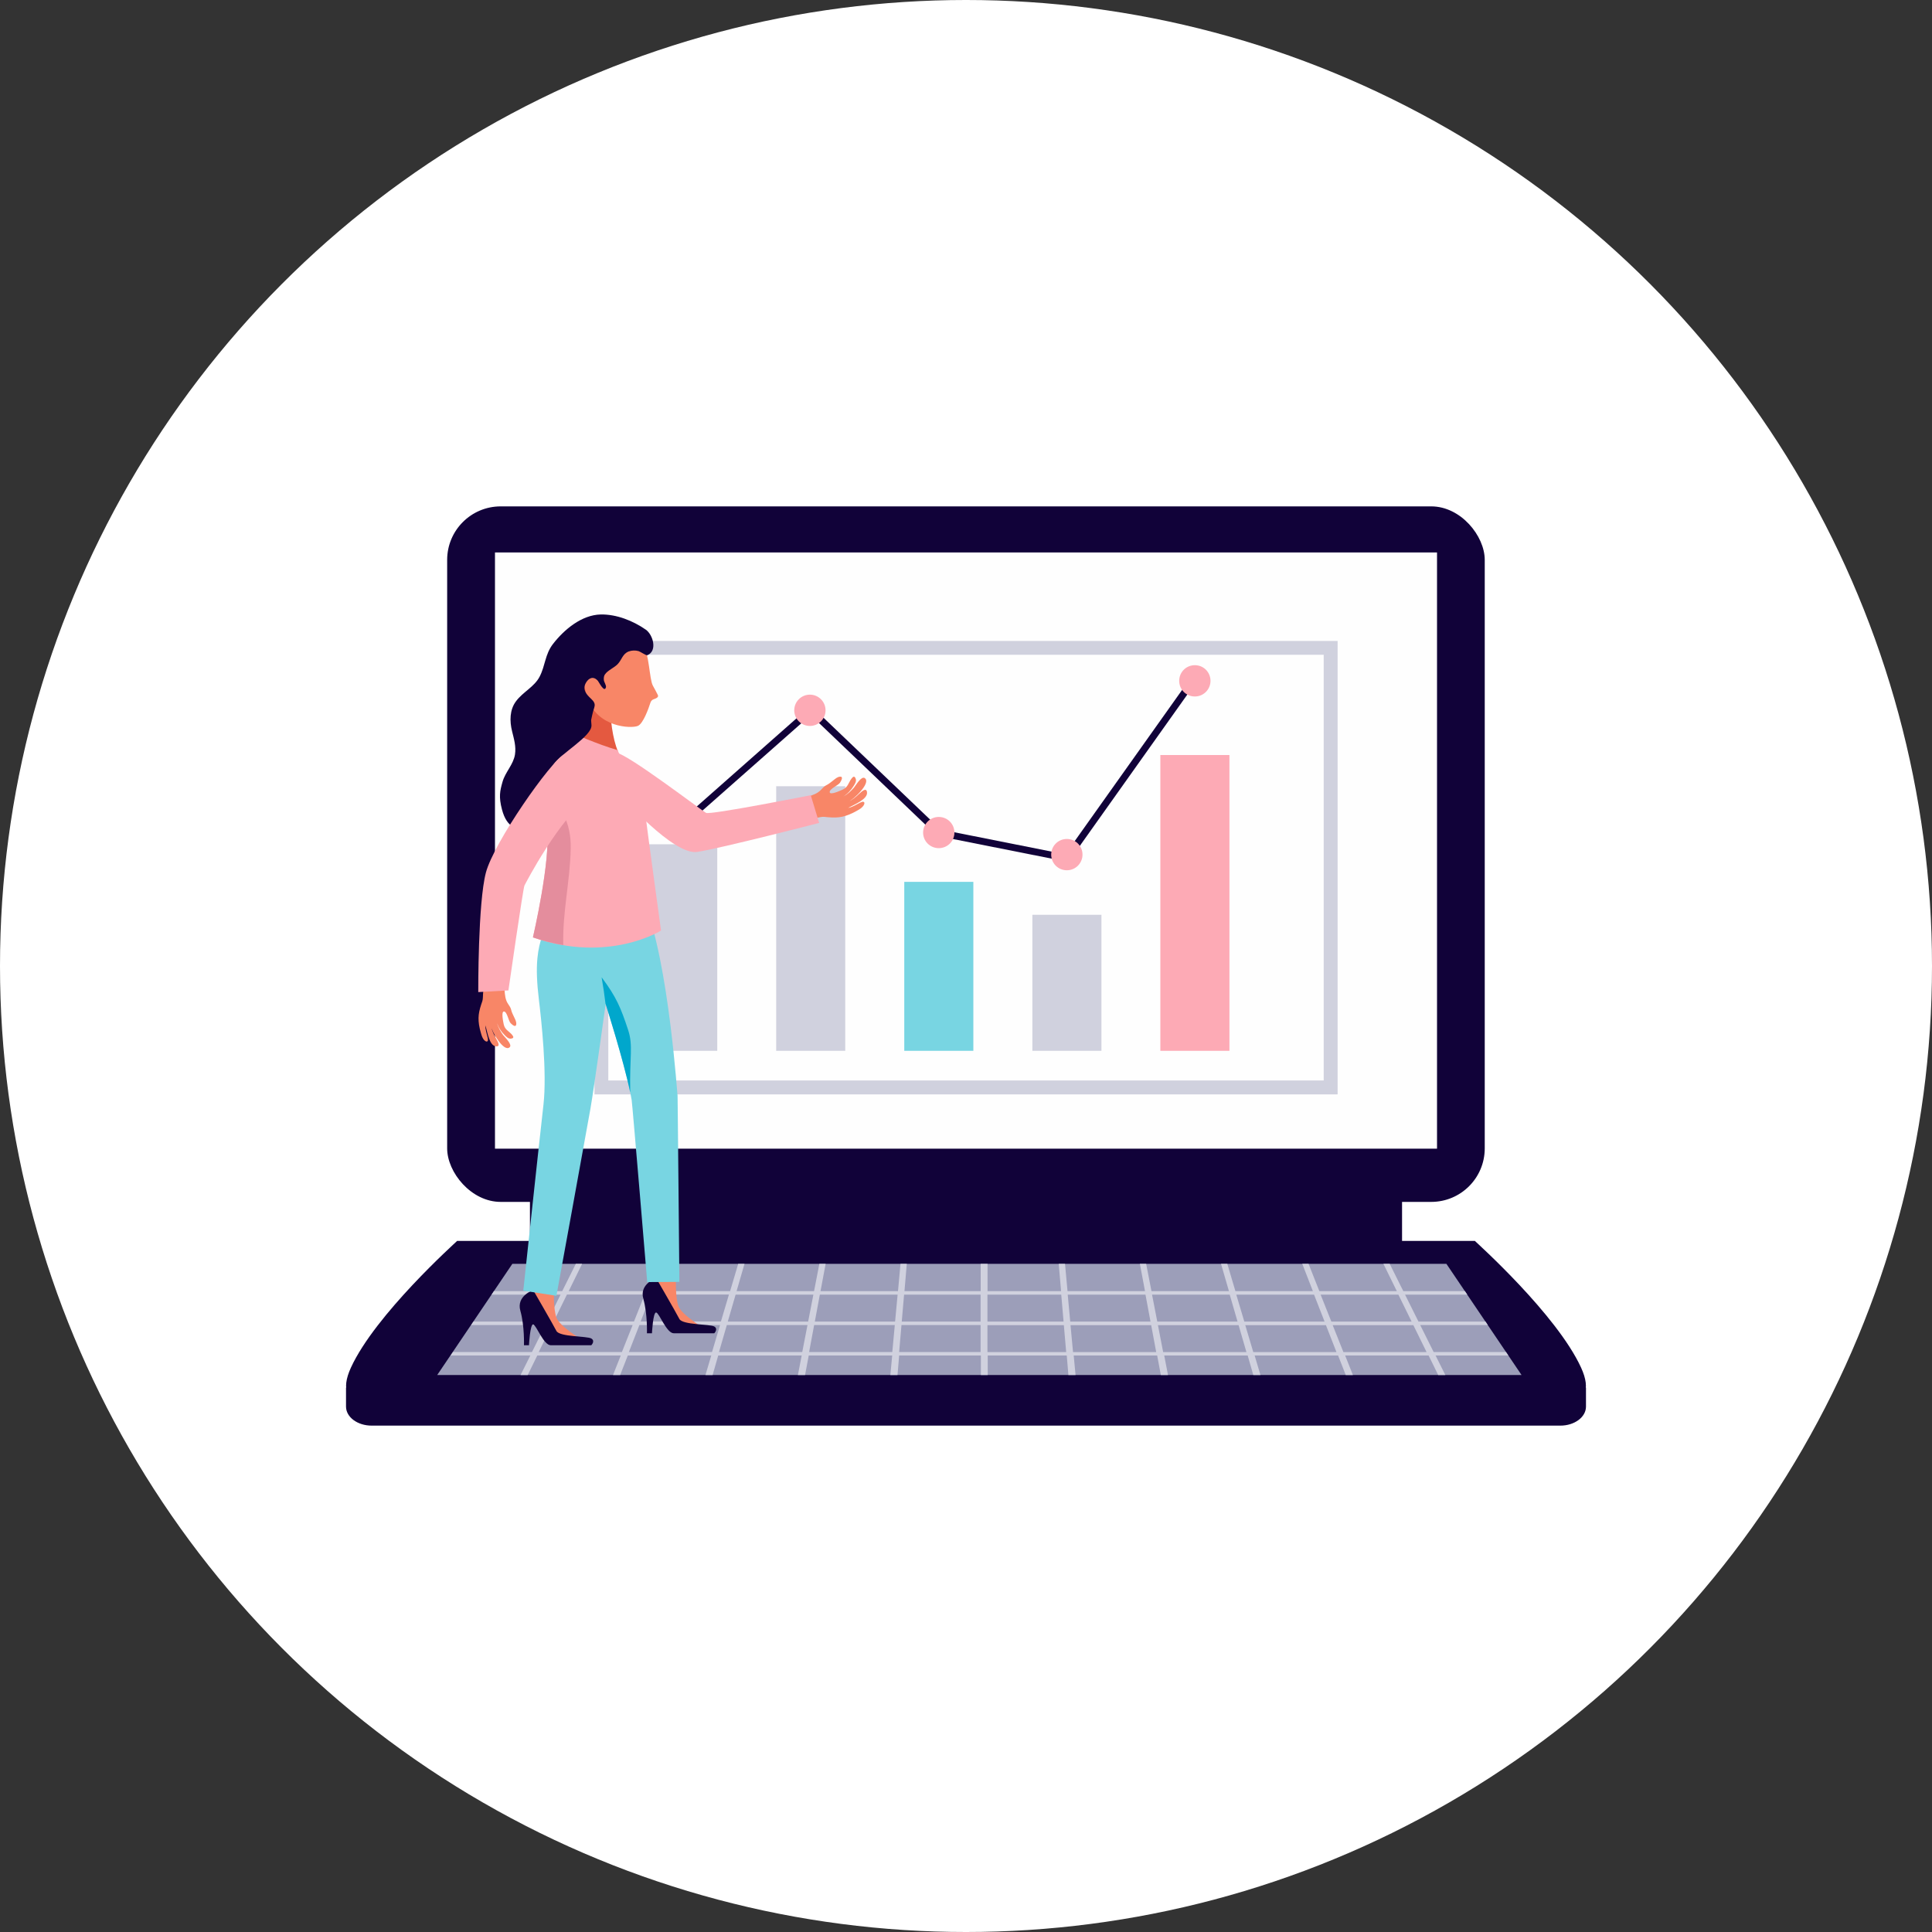 <?xml version="1.0" encoding="UTF-8"?>
<svg id="_イヤー_2" data-name="レイヤー 2" xmlns="http://www.w3.org/2000/svg" width="200" height="200" viewBox="0 0 200 200">
  <rect x="0" y="0" width="200" height="200" fill="#333333" stroke="none"/>
  <defs>
    <style>
      .cls-1 {
        fill: #f88667;
      }

      .cls-2 {
        fill: #fff;
      }

      .cls-3 {
        fill: #110239;
      }

      .cls-4 {
        fill: #e48d9d;
      }

      .cls-5 {
        fill: #00a7cc;
      }

      .cls-6 {
        fill: #fdaab5;
      }

      .cls-7 {
        fill: #9c9eb9;
      }

      .cls-8 {
        fill: #78d5e2;
      }

      .cls-9 {
        fill: #e45940;
      }

      .cls-10 {
        fill: #d0d1de;
      }

      .cls-11 {
        fill: #fefefe;
      }
    </style>
  </defs>
  <g id="icon">
    <g>
      <circle class="cls-2" cx="100" cy="100" r="100"/>
      <g>
        <g>
          <rect class="cls-3" x="54.86" y="115.35" width="90.28" height="13.26"/>
          <rect class="cls-3" x="46.29" y="52.42" width="107.41" height="72" rx="5.54" ry="5.54"/>
          <rect class="cls-11" x="51.24" y="57.19" width="97.52" height="61.72"/>
          <g>
            <g>
              <path class="cls-3" d="M35.82,143.64v1.97c0,1.09,1.19,1.97,2.65,1.97h123.06c1.46,0,2.65-.88,2.65-1.97v-1.97H35.82Z"/>
              <path class="cls-3" d="M100,128.46H47.32c-.18,.19-8.46,7.6-10.99,13.11-1.08,2.35-.37,3.59,1.64,3.59h124.06c2.01,0,2.72-1.24,1.64-3.59-2.53-5.51-10.81-12.92-10.99-13.11h-52.68Z"/>
              <polygon class="cls-7" points="157.51 142.34 45.26 142.34 53.04 130.83 149.73 130.83 157.51 142.34"/>
              <path class="cls-10" d="M156.14,140.32l-.24-.36h-7.49l-1.39-2.79h7l-.24-.36h-6.94l-1.39-2.79h6.44l-.24-.36h-6.38l-1.41-2.83h-.65l1.39,2.83h-8.02l-1.12-2.83h-.65l1.1,2.83h-8.02l-.84-2.83h-.65l.82,2.83h-8.02l-.55-2.83h-.65l.53,2.83h-8.02l-.26-2.83h-.65l.24,2.83h-7.61v-2.83h-.71v2.83h-7.89l.24-2.83h-.65l-.26,2.83h-8.02l.53-2.83h-.65l-.55,2.83h-8.02l.82-2.83h-.65l-.84,2.83h-8.02l1.1-2.83h-.65l-1.12,2.83h-8.02l1.39-2.83h-.65l-1.41,2.83h-7.07l-.24,.36h7.14l-1.39,2.79h-7.63l-.24,.36h7.69l-1.39,2.79h-8.18l-.24,.36h8.25l-1.01,2.02h.74l.99-2.02h8.64l-.8,2.02h.74l.79-2.02h8.64l-.6,2.02h.74l.58-2.02h8.64l-.39,2.02h.74l.38-2.02h8.64l-.19,2.02h.74l.17-2.02h8.46v2.02h.71v-2.02h8.18l.17,2.02h.74l-.19-2.02h8.64l.38,2.02h.74l-.39-2.02h8.64l.58,2.02h.74l-.6-2.02h8.64l.79,2.02h.74l-.8-2.02h8.64l.99,2.02h.74l-1.01-2.02h7.55Zm-88.73-6.31h8.05l-.83,2.79h-8.31l1.09-2.79Zm-8.72,0h8.05l-1.11,2.79h-8.31l1.37-2.79Zm5.69,5.95h-8.61l1.37-2.79h8.35l-1.11,2.79Zm9.33,0h-8.61l1.09-2.79h8.35l-.83,2.79Zm9.33,0h-8.61l.81-2.79h8.35l-.54,2.79Zm.61-3.15h-8.31l.81-2.79h8.05l-.54,2.79Zm8.72,3.15h-8.61l.52-2.79h8.35l-.26,2.79Zm.29-3.15h-8.31l.52-2.79h8.05l-.26,2.79Zm8.85,3.15h-8.43l.24-2.79h8.19v2.79Zm0-3.15h-8.16l.24-2.79h7.92v2.79Zm.71-2.79h7.64l.24,2.79h-7.88v-2.79Zm0,5.95v-2.79h7.91l.24,2.79h-8.15Zm42.54-5.95l1.37,2.79h-8.31l-1.11-2.79h8.05Zm-8.73,0l1.09,2.79h-8.31l-.83-2.79h8.05Zm-25.5,0h8.05l.52,2.79h-8.31l-.26-2.79Zm.55,5.95l-.26-2.79h8.35l.52,2.79h-8.61Zm8.17-5.95h8.05l.81,2.79h-8.31l-.54-2.79Zm1.16,5.95l-.54-2.79h8.35l.81,2.79h-8.61Zm9.33,0l-.83-2.79h8.35l1.09,2.79h-8.61Zm9.33,0l-1.11-2.79h8.35l1.37,2.79h-8.61Z"/>
            </g>
            <path class="cls-3" d="M100,145.16h-5.45s-.01,.48,.27,.75c.11,.1,.26,.15,.41,.15h9.53c.15,0,.31-.05,.41-.15,.29-.27,.27-.74,.27-.75h-5.45Z"/>
          </g>
        </g>
        <g>
          <g>
            <path class="cls-10" d="M138.46,113.29H61.54v-46.94h76.93v46.94Zm-75.49-1.44h74.06v-44.07H62.97v44.07Z"/>
            <rect class="cls-6" x="120.12" y="78.16" width="7.15" height="30.62"/>
            <rect class="cls-10" x="106.87" y="94.7" width="7.15" height="14.08"/>
            <rect class="cls-8" x="93.61" y="91.29" width="7.15" height="17.49"/>
            <rect class="cls-10" x="80.35" y="81.39" width="7.15" height="27.39"/>
            <rect class="cls-10" x="67.1" y="87.4" width="7.15" height="21.38"/>
          </g>
          <polygon class="cls-3" points="110.6 89.23 97.01 86.53 83.92 74.02 70.91 85.51 70.44 84.98 83.94 73.05 97.36 85.87 110.28 88.44 123.41 69.96 123.99 70.38 110.6 89.23"/>
          <path class="cls-6" d="M72.29,85.24c0,.89-.72,1.62-1.62,1.62s-1.62-.72-1.62-1.62,.72-1.62,1.62-1.62,1.62,.72,1.62,1.62Z"/>
          <circle class="cls-6" cx="83.84" cy="73.53" r="1.62"/>
          <path class="cls-6" d="M98.8,86.19c0,.89-.72,1.61-1.62,1.61s-1.62-.72-1.62-1.61,.72-1.62,1.62-1.62,1.62,.72,1.62,1.62Z"/>
          <path class="cls-6" d="M112.06,88.47c0,.89-.72,1.62-1.62,1.62s-1.62-.72-1.62-1.62,.72-1.62,1.62-1.62,1.62,.72,1.62,1.62Z"/>
          <path class="cls-6" d="M125.31,70.48c0,.89-.72,1.62-1.62,1.62s-1.62-.72-1.62-1.62,.72-1.62,1.62-1.62,1.62,.72,1.62,1.62Z"/>
        </g>
        <g>
          <path class="cls-1" d="M83.62,82.47c.52-.16,1.02-.33,1.38-.72,.17-.18,.33-.37,.55-.47,.23-.11,.47-.31,.69-.48,.21-.16,.43-.38,.72-.4,.35-.03,.16,.37,0,.62-.17,.27-1.12,.65-1.07,.99,.04,.34,1.16-.19,1.38-.29,.52-.25,.56-.69,.87-1.11,.18-.25,.34-.31,.45,.03,.08,.25-.09,.51-.22,.72-.26,.42-.64,.84-1.08,1.09,.37-.15,.85-.61,1.11-.91,.18-.21,.76-1.24,1.12-.99,.71,.49-1.25,2.31-1.72,2.45,.45-.19,.81-.52,1.17-.85,.21-.19,.7-.67,.78-.16,.12,.75-1.34,1.29-1.95,1.65,.47-.1,.8-.33,1.26-.56,.55-.28,.56,.22,.05,.6-.21,.16-.69,.4-.8,.46-1.11,.54-1.8,.55-2.98,.42-.43-.05-1.25,.32-1.5,.05-.48-.53-.23-1.52-.21-2.12Z"/>
          <path class="cls-6" d="M83.93,82.32l.87,2.87s-10.15,2.62-12.62,3c-2.47,.38-7.89-5.82-7.89-5.82,0,0-1.85-4.49-.47-4.43,1.07,.05,8.84,5.98,9.27,6.21,.43,.23,10.84-1.83,10.84-1.83Z"/>
          <path class="cls-1" d="M57.34,133.55s-.07,1.94,.26,2.85c.33,.91,2.67,2.31,2.67,2.31,0,0-2.12,.41-2.93-.22-.81-.63-2.75-3.92-2.62-4.35,.13-.43,.71-1.75,.71-1.75l1.91,1.16Z"/>
          <path class="cls-1" d="M69.97,132.36s-.07,1.94,.26,2.85c.33,.91,2.67,2.31,2.67,2.31,0,0-2.12,.41-2.93-.22-.81-.63-2.75-3.92-2.62-4.35,.13-.43,.71-1.75,.71-1.75l1.91,1.16Z"/>
          <path class="cls-3" d="M55.2,133.55s-1.78,.59-1.33,2.15c.44,1.56,.37,3.56,.37,3.56h.52s.11-2.22,.44-2.15,1.07,2.15,1.82,2.15h4.19s.44-.44,0-.7c-.44-.26-3.28-.15-3.61-.78-.32-.63-2.4-4.22-2.4-4.22Z"/>
          <path class="cls-3" d="M67.93,132.31s-1.78,.59-1.33,2.15c.44,1.56,.37,3.56,.37,3.56h.52s.11-2.22,.44-2.15,1.07,2.15,1.82,2.15h4.19s.44-.44,0-.7c-.44-.26-3.28-.15-3.61-.78-.32-.63-2.4-4.22-2.4-4.22Z"/>
          <path class="cls-8" d="M66.75,93.64s-4.98,1.75-8.59,0c0,0-2.19,1.84-2.53,5.58-.11,1.16-.05,2.55,.15,4.21,.25,2.08,.86,7.55,.48,10.92-.56,4.94-2.09,19.26-2.09,19.26l3.43,.53s3.16-17.29,3.53-19.42c.37-2.13,1.57-10.8,1.57-10.8,0,0,2.14,6.7,2.69,9.95,.08,.5,1.61,18.85,1.61,18.85l3.33-.02s-.19-20.39-.19-19.32c0,.44-.9-13.75-3.39-19.75Z"/>
          <path class="cls-5" d="M65.02,106.61c-.75-2.27-1.21-3.4-2.74-5.44,.16,.93,.3,1.86,.41,2.8v-.05s1.84,5.74,2.55,9.17c-.08-3.7,.33-4.81-.22-6.48Z"/>
          <path class="cls-9" d="M63.23,73.27c-.34-.07-2-3.55-2.7-4.23-.34,2.38-1.78,8.02-1.78,8.02,1.74,1.87,5.23,.73,5.23,.73-.57-1.24-.85-3.71-.75-4.51Z"/>
          <path class="cls-1" d="M62.53,64.98s3.39,.76,4.04,1.75,.65,3.56,1.01,4.24c.22,.41,.41,.74,.52,.98,.1,.21-.14,.34-.44,.44-.15,.05-.27,.18-.32,.33-.2,.62-.76,2.21-1.32,2.43-.7,.28-4.15,.17-5.19-2.84-1.04-3.01-.47-7.97,1.7-7.33Z"/>
          <path class="cls-6" d="M59.27,75.89s2.41,1.1,4.65,1.76c0,0,2.73,5.4,2.92,6.9,.18,1.51,1.59,11.78,1.59,11.78,0,0-5.41,3.44-13.26,.71,0,0,1.88-8.09,1.45-11.28-.43-3.19-.06-7.51,2.65-9.87Z"/>
          <path class="cls-4" d="M58.31,97.84c-.09-3.44,.7-6.56,.77-10,.06-2.78-1.09-4.36-2.48-6.06-.16,1.38-.14,2.76,.02,3.98,.43,3.19-1.45,11.28-1.45,11.28,1.1,.38,2.15,.63,3.15,.8Z"/>
          <path class="cls-3" d="M55.17,85.39c1.91-1.59,1.13-3.17,3.05-4.68,.14-.11,.28-.22,.42-.32,.1-.83-1.9-.4-1.35-1.24,.77-1.17,4.01-2.94,3.94-4.08-.05-.77-.07-.3,.08-1.07,.17-.88,.54-1.05-.15-1.69-.48-.45-.89-.94-.51-1.62,.31-.55,.81-.72,1.25-.2,.11,.14,.68,1.28,.83,.64,.04-.18-.2-.53-.22-.73-.03-.31,.02-.51,.23-.73,.34-.36,.85-.56,1.2-.92,.44-.46,.5-1.06,1.14-1.31,.32-.12,.69-.13,1.02-.04,.15,.04,.79,.47,.9,.43,1.09-.43,.6-2.13-.15-2.65-1.32-.92-3.03-1.6-4.66-1.57-1.98,.04-3.8,1.57-4.95,3.06-.83,1.08-.78,2.22-1.38,3.38-.55,1.06-1.73,1.58-2.44,2.54-.67,.89-.67,2.06-.41,3.11,.2,.82,.43,1.57,.3,2.41-.17,1.05-1.01,1.82-1.29,2.83-.26,.92-.41,1.53-.05,2.88,.5,1.88,1.62,2.39,3.22,1.57Z"/>
          <path class="cls-1" d="M52.23,102.49c.04,.52,.08,1.02,.37,1.44,.13,.2,.27,.38,.32,.62,.05,.24,.19,.5,.3,.74,.1,.22,.26,.48,.22,.76-.05,.33-.38,.07-.58-.13-.22-.22-.36-1.18-.68-1.21-.33-.04-.08,1.12-.03,1.35,.12,.54,.52,.67,.85,1.05,.19,.22,.21,.38-.13,.41-.25,.02-.45-.19-.62-.36-.34-.33-.65-.78-.78-1.24,.06,.37,.38,.93,.61,1.23,.16,.21,.99,.98,.68,1.26-.61,.56-1.88-1.67-1.91-2.13,.08,.46,.31,.87,.53,1.28,.13,.24,.47,.79-.02,.76-.72-.05-.91-1.53-1.11-2.17-.01,.46,.13,.81,.24,1.29,.14,.57-.33,.47-.57-.09-.1-.23-.22-.73-.25-.84-.26-1.15-.12-1.79,.26-2.87,.13-.39-.02-1.23,.28-1.41,.59-.34,1.46,.12,2.02,.27Z"/>
          <path class="cls-6" d="M52.63,102.53l-3.12,.17s-.04-9.23,.79-12.37c.83-3.14,6.75-11.58,8.09-12.22,1.62-.77,6.43,1.29,2.91,4.03-3.53,2.74-6.87,9.27-7.01,9.53-.14,.27-1.66,10.86-1.66,10.86Z"/>
        </g>
      </g>
    </g>
  </g>
</svg>